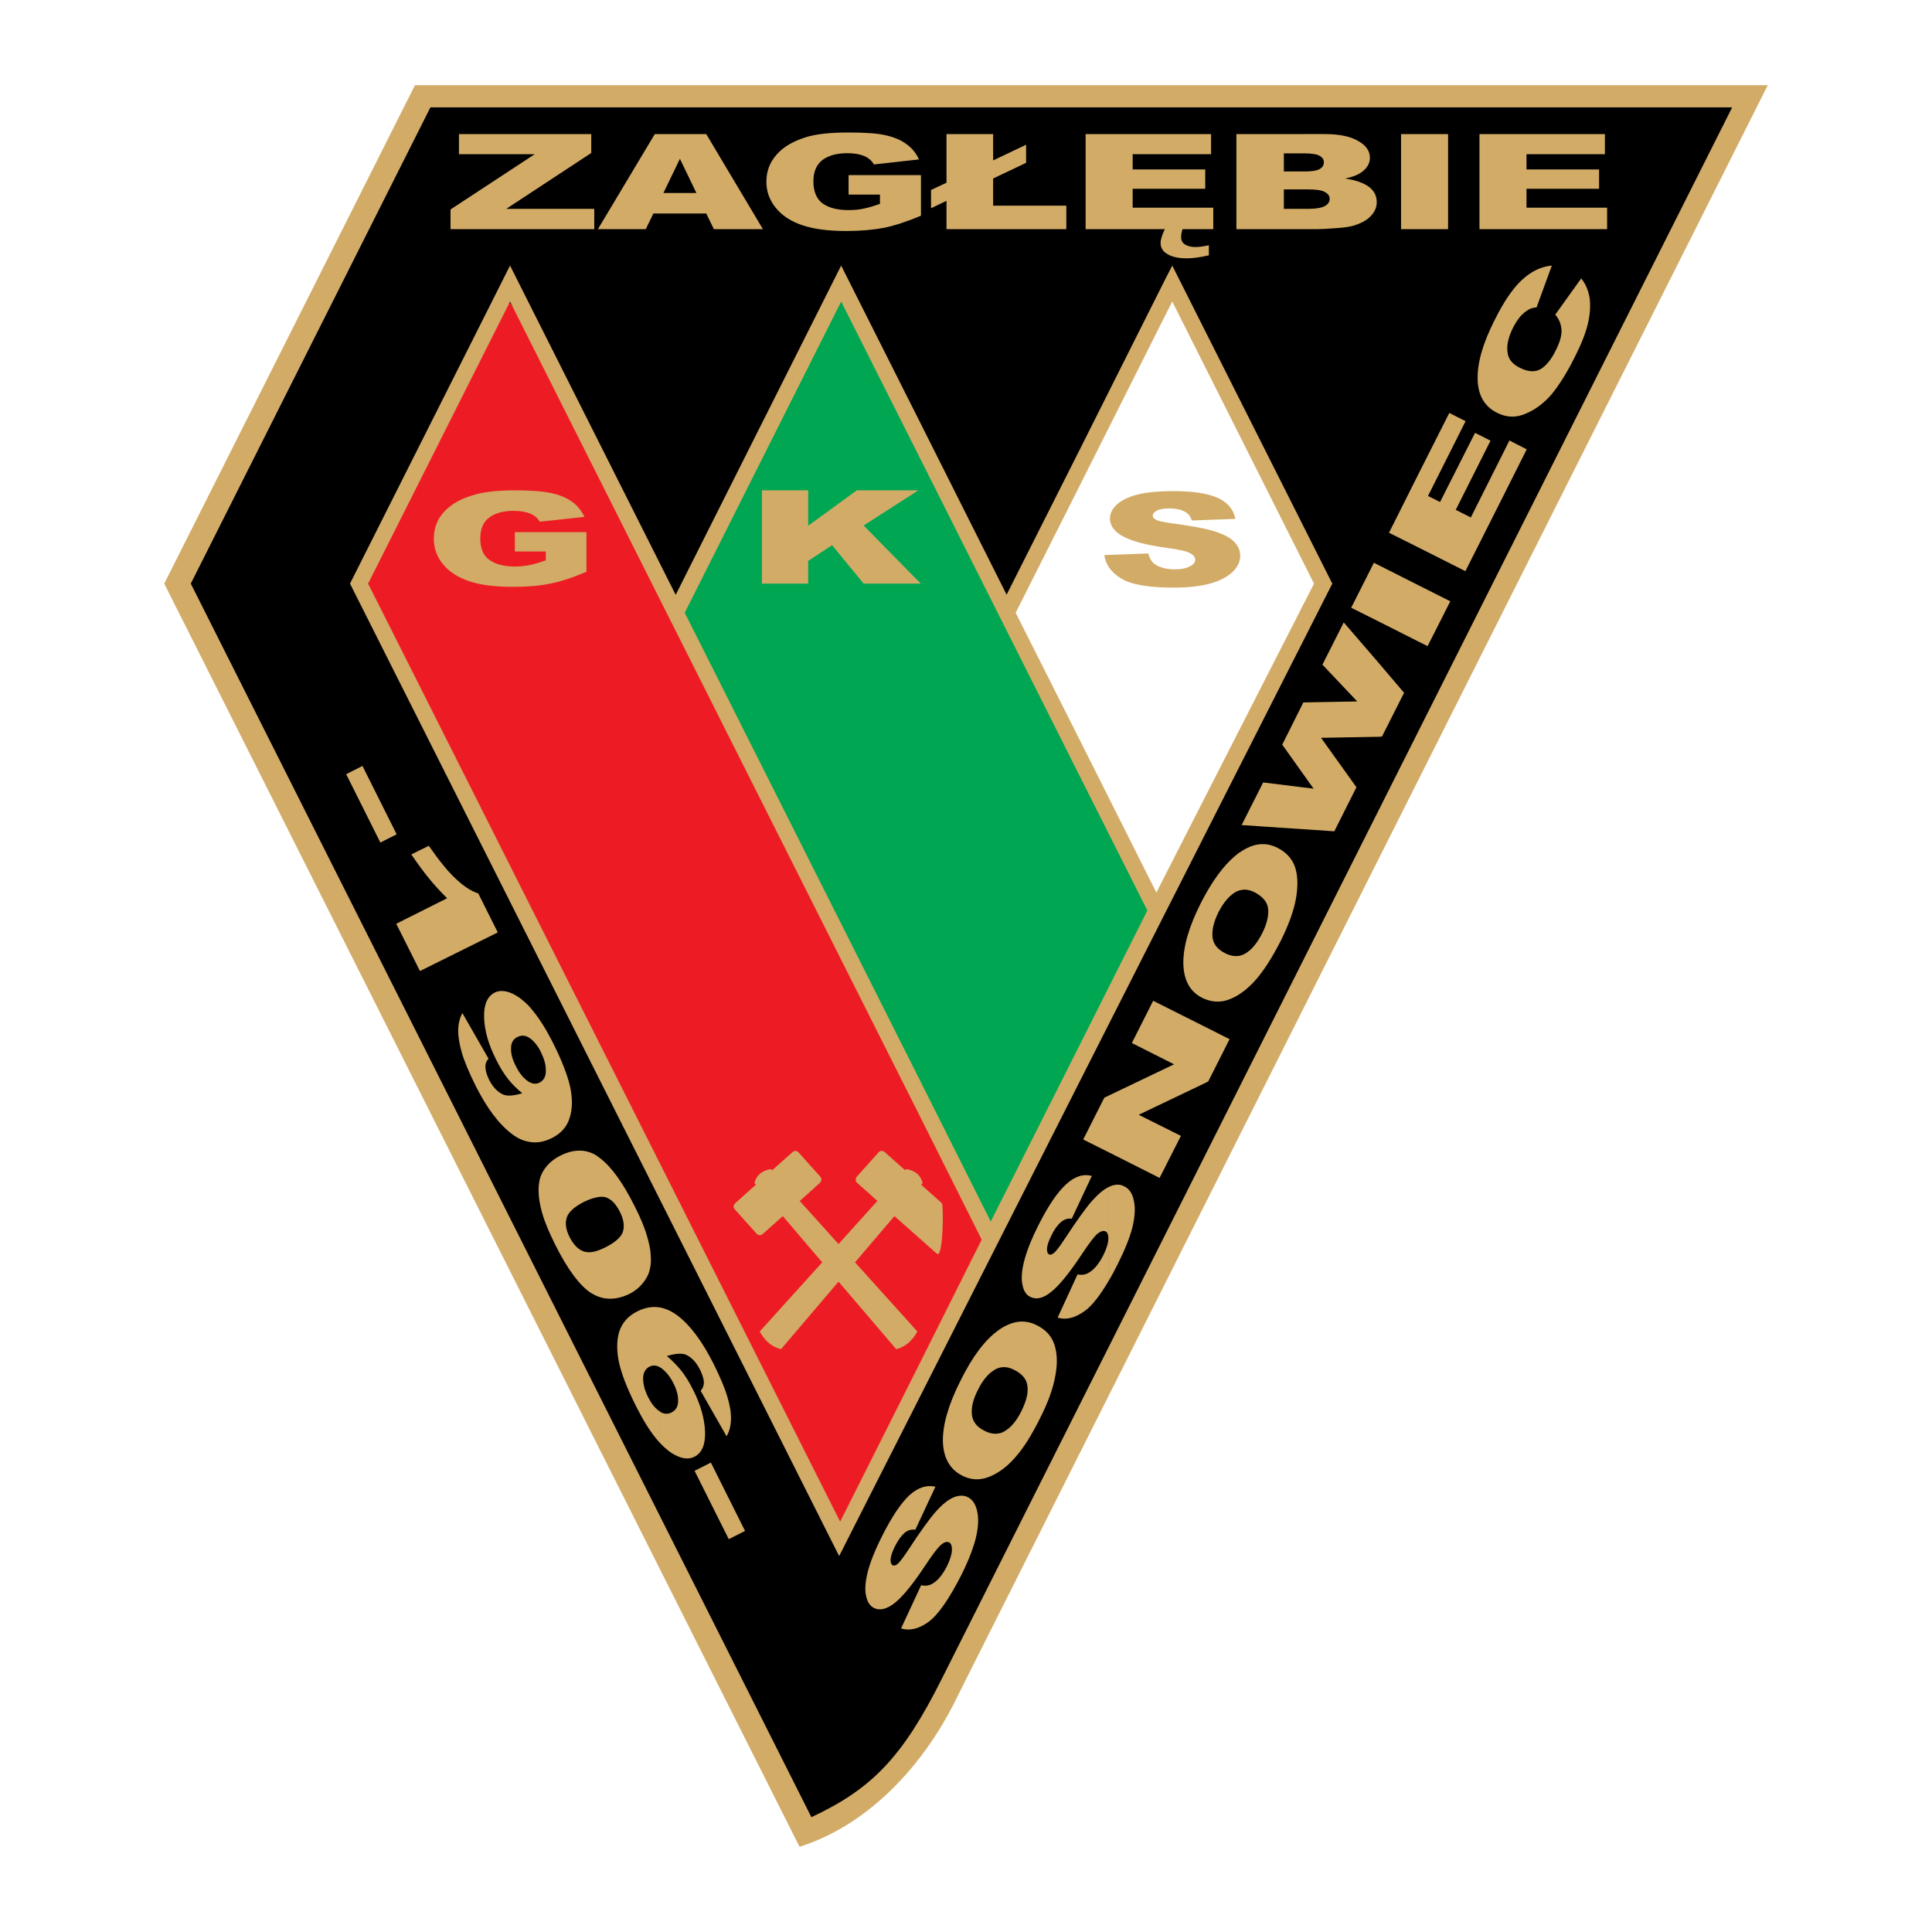 <?xml version="1.0" encoding="utf-8"?>
<!-- Generator: Adobe Illustrator 13.0.0, SVG Export Plug-In . SVG Version: 6.00 Build 14948)  -->
<!DOCTYPE svg PUBLIC "-//W3C//DTD SVG 1.0//EN" "http://www.w3.org/TR/2001/REC-SVG-20010904/DTD/svg10.dtd">
<svg version="1.0" id="Layer_1" xmlns="http://www.w3.org/2000/svg" xmlns:xlink="http://www.w3.org/1999/xlink" x="0px" y="0px"
	 width="192.756px" height="192.756px" viewBox="0 0 192.756 192.756" enable-background="new 0 0 192.756 192.756"
	 xml:space="preserve">
<g>
	<polygon fill-rule="evenodd" clip-rule="evenodd" fill="#FFFFFF" points="0,0 192.756,0 192.756,192.756 0,192.756 0,0 	"/>
	<path fill-rule="evenodd" clip-rule="evenodd" d="M42.241,9.968l-24.35,48.26l63.243,123.817
		c10.751-2.086,15.304-17.17,17.711-22.004L174.344,9.567L42.241,9.968L42.241,9.968z"/>
	<polygon fill-rule="evenodd" clip-rule="evenodd" fill="#FFFFFF" points="116.897,28.361 100.55,61.076 115.653,91.183 
		132.101,57.907 116.897,28.361 	"/>
	<path fill-rule="evenodd" clip-rule="evenodd" fill="#ED1C24" d="M36.726,58.228c0,0.862,43.626,93.29,47.096,93.591
		c3.169,0.281,15.625-29.646,14.842-29.566c-1.002,0.102-45.591-90.581-47.818-92.045C48.219,28.501,36.726,57.425,36.726,58.228
		L36.726,58.228z"/>
	<path fill-rule="evenodd" clip-rule="evenodd" fill="#D2AB67" d="M95.937,168.426L176.369,8.504H95.937v2.207h76.883
		L95.937,163.572V168.426L95.937,168.426z M16.387,58.228L79.77,184.252c6.258-1.965,11.955-7.32,15.625-14.723l0.542-1.104v-4.854
		l-1.985,3.951c-3.912,7.803-6.96,10.951-12.998,13.779L19.034,58.228L42.943,10.71h52.993V8.504H41.399L16.387,58.228
		L16.387,58.228z"/>
	<polygon fill-rule="evenodd" clip-rule="evenodd" fill="#00A651" points="67.695,60.494 98.664,123.896 115.393,91.143 
		83.882,28.481 67.695,60.494 	"/>
	<path fill-rule="evenodd" clip-rule="evenodd" fill="#D2AB67" d="M116.215,91.163l16.709-32.935l-15.967-31.731l-0.742,1.444v3.61
		l0.742-1.464l14.142,28.141l-14.884,29.165V91.163L116.215,91.163z M107.911,107.529l8.304-16.367v-3.771l-0.842,1.665
		l-7.462-14.863v3.61l6.559,13.038l-6.559,13.037V107.529L107.911,107.529z M116.215,27.94l-8.304,16.548v3.59l8.304-16.528V27.94
		L116.215,27.94z M100.43,59.331l-9.026-17.972v3.59l16.508,32.855v-3.61l-6.579-13.058l6.579-13.058v-3.59L100.43,59.331
		L100.43,59.331z M91.403,140.104l16.508-32.574v-3.65l-9.066,17.992l-7.441-14.842v3.59l6.539,13.057l-6.539,13.059V140.104
		L91.403,140.104z M91.403,41.359l-7.481-14.863L67.414,59.351l-0.06-0.121v3.59l24.049,47.798v-3.59L68.317,61.136l15.605-31.049
		l7.481,14.863V41.359L91.403,41.359z M67.354,122.693l16.367,32.555l7.682-15.145v-3.369l-7.582,15.084l-16.468-32.734V122.693
		L67.354,122.693z M67.354,59.23L50.887,26.496L34.92,58.228l32.434,64.466v-3.609L36.726,58.228l14.161-28.141l16.467,32.734V59.23
		L67.354,59.23z"/>
	<path fill-rule="evenodd" clip-rule="evenodd" fill="#D2AB67" d="M149.873,49.703v-4.312l0.722-1.444l1.725,0.883L149.873,49.703
		L149.873,49.703z M149.873,41.399V30.528c0.661-1.124,1.323-2.006,1.985-2.608c0.923-0.862,1.905-1.324,2.969-1.424l-1.524,4.172
		c-0.301,0.02-0.542,0.08-0.723,0.181c-0.301,0.16-0.602,0.401-0.882,0.702c-0.261,0.321-0.522,0.702-0.742,1.144
		c-0.502,1.003-0.683,1.885-0.521,2.627c0.1,0.562,0.501,1.023,1.183,1.364c0.822,0.421,1.524,0.461,2.087,0.141
		c0.541-0.321,1.042-0.923,1.483-1.805c0.441-0.863,0.643-1.564,0.603-2.126c-0.04-0.562-0.241-1.062-0.622-1.504l2.587-3.611
		c0.462,0.562,0.723,1.224,0.843,1.986c0.101,0.763,0.04,1.604-0.181,2.547s-0.662,2.046-1.323,3.35
		c-0.782,1.564-1.564,2.789-2.287,3.671c-0.742,0.862-1.604,1.524-2.567,1.925C151.438,41.62,150.655,41.66,149.873,41.399
		L149.873,41.399z M149.873,30.528v10.871c-0.181-0.06-0.342-0.141-0.522-0.221c-1.243-0.622-1.905-1.745-1.925-3.37
		c-0.04-1.604,0.521-3.57,1.705-5.897C149.371,31.41,149.632,30.949,149.873,30.528L149.873,30.528z M149.873,45.391l-3.13,6.238
		l-1.504-0.762l3.47-6.9l-1.544-0.782l-3.49,6.9l-1.204-0.602l3.751-7.462l-1.624-0.822l-2.969,5.877v7.602l4.573,2.307l3.671-7.281
		V45.391L149.873,45.391z M141.629,64.064v-5.616l3.068,1.544l-2.267,4.473L141.629,64.064L141.629,64.064z M141.629,47.075v7.602
		l-3.049-1.524L141.629,47.075L141.629,47.075z M141.629,58.448v5.616l-4.172-2.106v-5.616L141.629,58.448L141.629,58.448z
		 M137.457,73.512V66.03l2.627,3.089l-2.206,4.373L137.457,73.512L137.457,73.512z M137.457,56.342v5.616l-2.648-1.324l2.267-4.493
		L137.457,56.342L137.457,56.342z M137.457,66.03v7.481l-5.656,0.1l3.53,4.935l-2.207,4.393l-9.246-0.622l2.146-4.252l5.035,0.622
		l-3.13-4.393l2.106-4.212l5.376-0.1l-3.471-3.67l2.126-4.212L137.457,66.03L137.457,66.03z M123.757,99.125v-3.79
		c0.181-0.04,0.361-0.121,0.521-0.221c0.603-0.361,1.144-1.023,1.625-1.945c0.481-0.943,0.682-1.766,0.622-2.467
		c-0.061-0.682-0.521-1.244-1.364-1.685c-0.502-0.241-0.963-0.321-1.404-0.201v-3.811c1.284-0.882,2.508-1.023,3.69-0.421
		c0.883,0.441,1.484,1.103,1.766,1.945c0.28,0.863,0.301,1.906,0.08,3.149c-0.221,1.224-0.742,2.648-1.545,4.252
		c-0.822,1.604-1.645,2.889-2.446,3.812C124.8,98.303,124.278,98.785,123.757,99.125L123.757,99.125z M123.757,85.005v3.811
		c-0.2,0.04-0.401,0.121-0.581,0.241c-0.603,0.381-1.144,1.043-1.625,1.986c-0.441,0.902-0.642,1.705-0.582,2.427
		c0.061,0.682,0.481,1.243,1.244,1.625c0.562,0.281,1.062,0.361,1.544,0.241v3.79c-0.361,0.242-0.702,0.422-1.062,0.562
		c-0.782,0.32-1.565,0.32-2.327,0.041V89.057c1.043-1.825,2.126-3.149,3.249-3.972C123.656,85.065,123.697,85.025,123.757,85.005
		L123.757,85.005z M120.367,107.992v-5.477l2.307,1.164l-2.126,4.211L120.367,107.992L120.367,107.992z M120.367,89.057v10.672
		c-0.141-0.041-0.261-0.102-0.401-0.162c-1.243-0.621-1.865-1.764-1.905-3.429c-0.021-1.665,0.542-3.65,1.726-5.997
		C119.986,89.759,120.167,89.398,120.367,89.057L120.367,89.057z M120.367,102.516v5.477l-6.76,3.229l4.213,2.105l-2.127,4.193
		l-5.055-2.549v-5.676l6.499-3.109l-4.212-2.125l2.126-4.213L120.367,102.516L120.367,102.516z M110.639,127.748v-9.326
		c0.04-0.021,0.081-0.041,0.121-0.061c0.521-0.221,1.003-0.221,1.404,0c0.501,0.24,0.822,0.723,0.962,1.443
		c0.161,0.723,0.101,1.586-0.14,2.629c-0.261,1.023-0.742,2.227-1.444,3.631C111.241,126.686,110.939,127.248,110.639,127.748
		L110.639,127.748z M99.748,132.623c1.283-0.863,2.527-1.004,3.69-0.402c0.902,0.441,1.484,1.084,1.765,1.947
		c0.281,0.861,0.321,1.904,0.08,3.129c-0.221,1.242-0.722,2.646-1.544,4.252c-0.822,1.645-1.625,2.928-2.447,3.852
		c-0.481,0.561-1.003,1.021-1.544,1.383v-3.791c0.18-0.039,0.36-0.119,0.521-0.221c0.621-0.381,1.163-1.023,1.624-1.965
		c0.481-0.963,0.702-1.785,0.622-2.467c-0.061-0.703-0.502-1.264-1.364-1.686c-0.481-0.24-0.963-0.32-1.403-0.201V132.623
		L99.748,132.623z M110.639,109.295v5.676l-2.566-1.283l2.105-4.172L110.639,109.295L110.639,109.295z M110.639,118.422
		c-0.501,0.221-1.043,0.682-1.664,1.363c-0.643,0.723-1.564,2.025-2.769,3.852c-0.501,0.762-0.842,1.203-1.043,1.363
		c-0.2,0.16-0.36,0.221-0.481,0.16c-0.16-0.08-0.24-0.279-0.221-0.602c0.021-0.32,0.161-0.742,0.422-1.264
		c0.301-0.641,0.642-1.082,0.962-1.363c0.342-0.281,0.702-0.4,1.084-0.342l2.005-4.271c-0.882-0.221-1.744,0.061-2.587,0.863
		c-0.862,0.781-1.745,2.105-2.688,3.951c-0.763,1.504-1.244,2.748-1.484,3.711c-0.241,0.963-0.301,1.744-0.161,2.346
		c0.121,0.623,0.382,1.023,0.782,1.203c0.603,0.301,1.305,0.141,2.106-0.521c0.803-0.641,1.806-1.885,3.029-3.73
		c0.741-1.123,1.264-1.805,1.584-2.066c0.321-0.24,0.582-0.32,0.782-0.221c0.2,0.102,0.301,0.361,0.281,0.803
		c-0.021,0.422-0.181,0.943-0.502,1.586c-0.441,0.861-0.922,1.443-1.464,1.744c-0.321,0.201-0.702,0.24-1.104,0.16l-1.985,4.312
		c0.822,0.262,1.725,0.041,2.708-0.662c0.722-0.521,1.524-1.543,2.406-3.049V118.422L110.639,118.422z M95.997,147.225
		c-1.243-0.643-1.885-1.785-1.925-3.449c-0.021-1.645,0.562-3.65,1.745-5.998c1.183-2.406,2.447-4.092,3.791-5.055
		c0.04-0.039,0.101-0.061,0.141-0.1v3.83c-0.201,0.041-0.382,0.121-0.562,0.242c-0.621,0.381-1.163,1.043-1.625,1.984
		c-0.461,0.902-0.662,1.705-0.602,2.408c0.061,0.721,0.481,1.283,1.263,1.664c0.542,0.281,1.063,0.361,1.525,0.24v3.791
		c-0.342,0.221-0.702,0.422-1.063,0.562C97.762,147.707,96.859,147.666,95.997,147.225L95.997,147.225z M89.899,162.469l2.005-4.312
		c0.401,0.1,0.783,0.041,1.104-0.141c0.542-0.301,1.023-0.883,1.464-1.744c0.32-0.643,0.481-1.184,0.501-1.605
		c0.02-0.42-0.08-0.682-0.28-0.781c-0.201-0.102-0.462-0.041-0.783,0.221c-0.321,0.26-0.842,0.941-1.584,2.064
		c-1.224,1.846-2.227,3.09-3.029,3.732c-0.802,0.641-1.504,0.822-2.106,0.521c-0.401-0.201-0.662-0.604-0.782-1.205
		c-0.14-0.602-0.08-1.383,0.16-2.365c0.241-0.963,0.722-2.188,1.484-3.691c0.943-1.865,1.825-3.17,2.668-3.973
		c0.862-0.781,1.725-1.062,2.607-0.861l-2.006,4.293c-0.381-0.061-0.742,0.039-1.083,0.32c-0.321,0.281-0.662,0.742-0.963,1.363
		c-0.261,0.521-0.401,0.943-0.421,1.264c-0.02,0.322,0.061,0.521,0.221,0.602c0.121,0.061,0.281,0.021,0.481-0.141
		c0.201-0.16,0.542-0.621,1.043-1.363c1.204-1.846,2.126-3.129,2.768-3.852c0.662-0.742,1.244-1.203,1.785-1.424
		c0.521-0.221,1.003-0.221,1.404-0.02c0.481,0.24,0.803,0.742,0.943,1.443c0.161,0.723,0.101,1.605-0.14,2.629
		c-0.261,1.021-0.722,2.246-1.424,3.65c-1.243,2.447-2.347,4.031-3.31,4.732C91.644,162.529,90.742,162.73,89.899,162.469
		L89.899,162.469z"/>
	<path fill-rule="evenodd" clip-rule="evenodd" fill="#D2AB67" d="M65.91,144.035v-3.148c0.361,0.201,0.722,0.221,1.083,0.039
		c0.441-0.221,0.662-0.602,0.662-1.143c0.02-0.541-0.14-1.123-0.461-1.766c-0.321-0.641-0.702-1.123-1.143-1.463
		c-0.04-0.041-0.081-0.061-0.141-0.102v-5.996c0.562,0.119,1.123,0.381,1.665,0.781c1.284,0.963,2.487,2.588,3.63,4.854
		c0.662,1.346,1.123,2.428,1.364,3.27c0.261,0.863,0.381,1.605,0.361,2.248c-0.02,0.66-0.161,1.223-0.441,1.684l-2.587-4.533
		c0.241-0.26,0.341-0.582,0.321-0.922c-0.04-0.342-0.161-0.723-0.361-1.143c-0.381-0.764-0.842-1.264-1.404-1.525
		c-0.401-0.18-1.043-0.141-1.926,0.121c0.522,0.441,1.003,0.922,1.425,1.443c0.421,0.521,0.822,1.184,1.203,1.945
		c0.762,1.504,1.143,2.908,1.184,4.193c0.04,1.264-0.321,2.105-1.063,2.467c-0.502,0.26-1.104,0.221-1.785-0.102
		C66.973,144.998,66.451,144.598,65.91,144.035L65.91,144.035z M70.924,145.922l3.41,6.818l-1.625,0.822l-3.41-6.818L70.924,145.922
		L70.924,145.922z M65.91,130.457v5.996c-0.381-0.24-0.762-0.279-1.123-0.1c-0.401,0.221-0.622,0.602-0.622,1.184
		c0,0.561,0.16,1.184,0.501,1.865c0.301,0.602,0.662,1.062,1.083,1.363c0.06,0.041,0.12,0.08,0.16,0.121v3.148
		c-0.14-0.16-0.301-0.32-0.441-0.502c-0.682-0.822-1.364-1.945-2.066-3.35c-0.842-1.684-1.384-3.088-1.645-4.252
		c-0.241-1.143-0.241-2.166,0.02-3.049c0.281-0.902,0.883-1.584,1.805-2.045C64.385,130.436,65.147,130.316,65.91,130.457
		L65.91,130.457z M59.351,129.213v-4.354c0.301-0.08,0.662-0.221,1.063-0.42c1.003-0.502,1.585-1.043,1.746-1.586
		c0.16-0.561,0.06-1.223-0.321-1.965c-0.402-0.783-0.843-1.244-1.384-1.424c-0.301-0.1-0.662-0.08-1.104,0.039v-4.312
		c0.161,0.102,0.321,0.201,0.461,0.322c1.164,0.861,2.327,2.467,3.51,4.834c0.562,1.123,0.983,2.105,1.204,2.889
		c0.241,0.801,0.381,1.463,0.401,2.025c0.04,0.561,0,1.043-0.101,1.404c-0.08,0.381-0.241,0.721-0.461,1.043
		c-0.401,0.602-0.923,1.043-1.524,1.363C61.577,129.693,60.414,129.734,59.351,129.213L59.351,129.213z M52.731,100.33
		c0.141,0.16,0.301,0.34,0.441,0.521c0.682,0.822,1.364,1.924,2.066,3.328c0.842,1.686,1.384,3.109,1.645,4.254
		c0.241,1.143,0.241,2.166-0.04,3.068c-0.261,0.902-0.863,1.584-1.785,2.045c-0.803,0.402-1.584,0.521-2.327,0.361v-5.996
		c0.381,0.24,0.743,0.279,1.104,0.1c0.421-0.221,0.622-0.602,0.622-1.184c0.02-0.562-0.16-1.184-0.481-1.846
		c-0.301-0.621-0.682-1.082-1.083-1.385c-0.06-0.039-0.12-0.08-0.161-0.1V100.33L52.731,100.33z M59.351,115.191v4.312
		c-0.341,0.08-0.702,0.221-1.123,0.422c-0.963,0.502-1.524,1.023-1.685,1.564c-0.181,0.562-0.081,1.203,0.281,1.926
		c0.241,0.48,0.521,0.842,0.842,1.123c0.341,0.262,0.702,0.4,1.103,0.4c0.181,0,0.361-0.02,0.582-0.08v4.354
		c-0.12-0.061-0.22-0.121-0.341-0.182c-1.143-0.721-2.367-2.346-3.63-4.873c-0.702-1.424-1.184-2.607-1.404-3.59
		c-0.241-0.984-0.301-1.846-0.18-2.607c0.08-0.543,0.301-1.043,0.682-1.525c0.361-0.461,0.842-0.842,1.444-1.143
		C57.165,114.67,58.308,114.631,59.351,115.191L59.351,115.191z M46.132,101.072l2.608,4.553c-0.241,0.26-0.341,0.561-0.301,0.922
		c0.02,0.342,0.14,0.723,0.341,1.145c0.381,0.762,0.843,1.242,1.404,1.504c0.401,0.18,1.043,0.141,1.925-0.121
		c-0.521-0.422-1.003-0.902-1.424-1.424c-0.421-0.541-0.822-1.184-1.203-1.967c-0.763-1.504-1.144-2.887-1.184-4.172
		c-0.04-1.283,0.321-2.105,1.063-2.486c0.501-0.24,1.103-0.201,1.785,0.121c0.521,0.24,1.043,0.641,1.584,1.184v3.168
		c-0.361-0.221-0.722-0.221-1.103-0.039c-0.421,0.199-0.642,0.58-0.642,1.123c-0.02,0.541,0.141,1.123,0.462,1.744
		c0.321,0.662,0.702,1.164,1.143,1.484c0.04,0.041,0.08,0.061,0.14,0.102v5.996c-0.562-0.1-1.123-0.361-1.665-0.781
		c-1.284-0.963-2.487-2.568-3.63-4.834c-0.662-1.344-1.124-2.447-1.364-3.291c-0.241-0.842-0.361-1.584-0.361-2.227
		C45.731,102.115,45.872,101.553,46.132,101.072L46.132,101.072z M36.164,76.42l3.41,6.819l-1.625,0.822l-3.41-6.819L36.164,76.42
		L36.164,76.42z M49.663,93.028L41.9,96.879l-2.367-4.714l5.075-2.547c-0.642-0.642-1.224-1.264-1.746-1.905
		c-0.521-0.622-1.123-1.444-1.825-2.467l1.745-0.862c1.023,1.484,1.926,2.587,2.688,3.29c0.762,0.722,1.504,1.223,2.247,1.464
		L49.663,93.028L49.663,93.028z"/>
	<path fill-rule="evenodd" clip-rule="evenodd" fill="#D2AB67" d="M51.368,55.019v-1.926h7.141v3.951
		c-1.364,0.582-2.567,0.983-3.63,1.184c-1.043,0.221-2.287,0.321-3.731,0.321c-1.785,0-3.229-0.181-4.333-0.562
		c-1.123-0.381-2.006-0.943-2.607-1.685c-0.622-0.742-0.923-1.604-0.923-2.567c0-1.002,0.321-1.905,1.003-2.647
		c0.682-0.762,1.665-1.324,2.969-1.705c1.003-0.301,2.367-0.461,4.072-0.461c1.665,0,2.888,0.101,3.711,0.281
		c0.822,0.18,1.504,0.481,2.045,0.862c0.542,0.401,0.943,0.902,1.224,1.504l-4.453,0.481c-0.201-0.341-0.501-0.622-0.943-0.802
		c-0.441-0.181-1.003-0.281-1.685-0.281c-1.003,0-1.806,0.221-2.407,0.662s-0.902,1.124-0.902,2.086
		c0,1.003,0.301,1.725,0.902,2.146c0.602,0.441,1.464,0.662,2.547,0.662c0.521,0,1.003-0.061,1.484-0.141
		c0.461-0.101,1.003-0.261,1.604-0.481v-0.882H51.368L51.368,55.019z"/>
	<polygon fill-rule="evenodd" clip-rule="evenodd" fill="#D2AB67" points="76.019,48.92 80.632,48.92 80.632,52.451 85.486,48.92 
		91.624,48.92 86.168,52.431 91.865,58.228 86.168,58.228 83.019,54.396 80.632,55.961 80.632,58.228 76.019,58.228 76.019,48.92 	
		"/>
	<path fill-rule="evenodd" clip-rule="evenodd" fill="#D2AB67" d="M110.178,55.379l4.393-0.161c0.101,0.441,0.301,0.782,0.582,1.023
		c0.481,0.361,1.163,0.562,2.046,0.562c0.662,0,1.163-0.1,1.524-0.301c0.361-0.181,0.521-0.401,0.521-0.662
		c0-0.241-0.16-0.461-0.502-0.642c-0.341-0.2-1.123-0.381-2.366-0.542c-2.026-0.281-3.471-0.662-4.333-1.143
		c-0.862-0.461-1.304-1.063-1.304-1.785c0-0.481,0.221-0.943,0.662-1.364s1.123-0.762,2.006-1.003
		c0.902-0.241,2.126-0.361,3.69-0.361c1.905,0,3.37,0.221,4.373,0.662c1.003,0.441,1.584,1.143,1.785,2.106l-4.353,0.161
		c-0.121-0.421-0.361-0.723-0.742-0.903c-0.361-0.201-0.883-0.301-1.524-0.301c-0.542,0-0.943,0.08-1.224,0.22
		c-0.261,0.141-0.401,0.321-0.401,0.522c0,0.14,0.12,0.281,0.341,0.401c0.221,0.121,0.723,0.221,1.545,0.341
		c2.025,0.261,3.47,0.542,4.332,0.822c0.883,0.281,1.524,0.622,1.905,1.023c0.401,0.421,0.603,0.882,0.603,1.384
		c0,0.602-0.261,1.144-0.782,1.645c-0.542,0.501-1.284,0.882-2.227,1.143c-0.963,0.261-2.167,0.401-3.61,0.401
		c-2.527,0-4.293-0.301-5.275-0.923C110.859,57.104,110.298,56.322,110.178,55.379L110.178,55.379z"/>
	<path fill-rule="evenodd" clip-rule="evenodd" fill="#D2AB67" d="M89.237,121.33c-1.304,1.545-2.628,3.068-3.932,4.613l6.218,6.9
		c-0.521,0.963-1.224,1.543-2.106,1.766c-1.926-2.248-3.831-4.494-5.757-6.74c-1.905,2.246-3.831,4.492-5.737,6.74
		c-0.902-0.223-1.604-0.803-2.126-1.766l6.238-6.9c-1.324-1.545-2.628-3.068-3.932-4.613l-2.006,1.785
		c-0.18,0.16-0.441,0.16-0.602-0.02l-2.207-2.467c-0.141-0.162-0.12-0.422,0.061-0.582l2.065-1.846
		c-0.04-0.061-0.08-0.121-0.14-0.16c0.181-0.783,0.722-1.244,1.645-1.404l0.121,0.119l2.026-1.805c0.18-0.16,0.441-0.16,0.582,0
		l2.207,2.467c0.141,0.182,0.12,0.441-0.06,0.602l-2.006,1.807l3.871,4.291l3.871-4.291h0.02l-2.026-1.807
		c-0.181-0.16-0.2-0.42-0.06-0.602l2.207-2.467c0.161-0.16,0.421-0.16,0.602,0l2.026,1.805l0.121-0.119
		c0.902,0.16,1.444,0.621,1.625,1.404c-0.04,0.039-0.081,0.1-0.141,0.16l2.066,1.846c0.18,0.16,0.14,5.596-0.502,5.033
		L89.237,121.33L89.237,121.33z"/>
	<path fill-rule="evenodd" clip-rule="evenodd" fill="#D2AB67" d="M130.096,22.865V20.84h0.381c0.802,0,1.363-0.101,1.705-0.281
		c0.32-0.18,0.481-0.421,0.481-0.722c0-0.281-0.161-0.501-0.481-0.682c-0.321-0.181-0.903-0.261-1.726-0.261h-0.36v-1.785h0.04
		c0.722,0,1.243-0.081,1.524-0.241c0.28-0.161,0.421-0.381,0.421-0.682c0-0.281-0.141-0.481-0.421-0.642
		c-0.281-0.161-0.782-0.241-1.505-0.241h-0.06v-1.926h2.046c1.464,0,2.567,0.221,3.35,0.682c0.802,0.441,1.184,1.003,1.184,1.685
		c0,0.562-0.281,1.043-0.843,1.444c-0.361,0.261-0.902,0.481-1.625,0.622c1.083,0.161,1.886,0.461,2.388,0.842
		c0.521,0.401,0.762,0.903,0.762,1.524c0,0.482-0.181,0.923-0.542,1.324c-0.36,0.401-0.862,0.702-1.504,0.923
		c-0.381,0.16-0.982,0.26-1.766,0.321c-1.062,0.08-1.765,0.12-2.105,0.12H130.096L130.096,22.865z M147.606,13.378h12.516v2.005
		H152.3v1.525h7.24v1.925h-7.24v1.886h8.043v2.146h-12.736V13.378L147.606,13.378z M139.783,13.378h4.693v9.487h-4.693V13.378
		L139.783,13.378z M70.463,21.301h-2.627v-2.046h1.645l-1.645-3.41v-2.467h2.627l5.656,9.487h-4.894L70.463,21.301L70.463,21.301z
		 M130.096,13.378v1.926h-2.006v1.805h2.006v1.785h-2.006v1.946h2.006v2.025h-6.74v-9.487H130.096L130.096,13.378z M108.312,13.378
		h12.516v2.005h-7.822v1.525h7.241v1.925h-7.241v1.886h8.043v2.146h-3.068c-0.101,0.321-0.141,0.562-0.141,0.782
		c0,0.321,0.12,0.582,0.381,0.742c0.261,0.161,0.602,0.261,1.063,0.261c0.321,0,0.762-0.06,1.324-0.18v1.003
		c-0.863,0.2-1.585,0.3-2.207,0.3c-0.822,0-1.464-0.14-1.926-0.421c-0.461-0.261-0.682-0.642-0.682-1.103
		c0-0.341,0.141-0.803,0.421-1.384h-7.902V13.378L108.312,13.378z M94.432,13.378h4.654v2.627l3.289-1.564v1.805l-3.289,1.564v2.708
		h7.301v2.347H94.432v-2.828l-1.544,0.742v-1.825l1.544-0.722V13.378L94.432,13.378z M84.664,19.415V17.47h7.221v4.052
		c-1.384,0.582-2.607,0.983-3.67,1.204c-1.063,0.201-2.327,0.321-3.791,0.321c-1.805,0-3.27-0.201-4.393-0.582
		c-1.124-0.381-2.006-0.963-2.627-1.725c-0.622-0.762-0.943-1.625-0.943-2.607c0-1.043,0.341-1.946,1.022-2.708
		c0.682-0.782,1.685-1.364,3.009-1.765c1.023-0.301,2.407-0.441,4.132-0.441c1.685,0,2.928,0.08,3.75,0.28
		c0.843,0.181,1.525,0.481,2.066,0.883c0.562,0.401,0.963,0.903,1.244,1.524l-4.493,0.501c-0.201-0.361-0.521-0.642-0.963-0.843
		c-0.441-0.181-1.003-0.28-1.705-0.28c-1.022,0-1.845,0.22-2.447,0.662c-0.602,0.461-0.923,1.164-0.923,2.146
		c0,1.023,0.321,1.765,0.923,2.207c0.622,0.441,1.484,0.662,2.587,0.662c0.521,0,1.023-0.041,1.484-0.141
		c0.481-0.1,1.023-0.261,1.645-0.481v-0.923H84.664L84.664,19.415z M67.835,21.301h-2.647l-0.762,1.564h-4.774l5.676-9.487h2.507
		v2.467l-1.645,3.41h1.645V21.301L67.835,21.301z M45.792,13.378H58.99v1.885l-8.484,5.577h8.785v2.025H44.949V20.9l8.404-5.517
		h-7.562V13.378L45.792,13.378z"/>
</g>
</svg>
